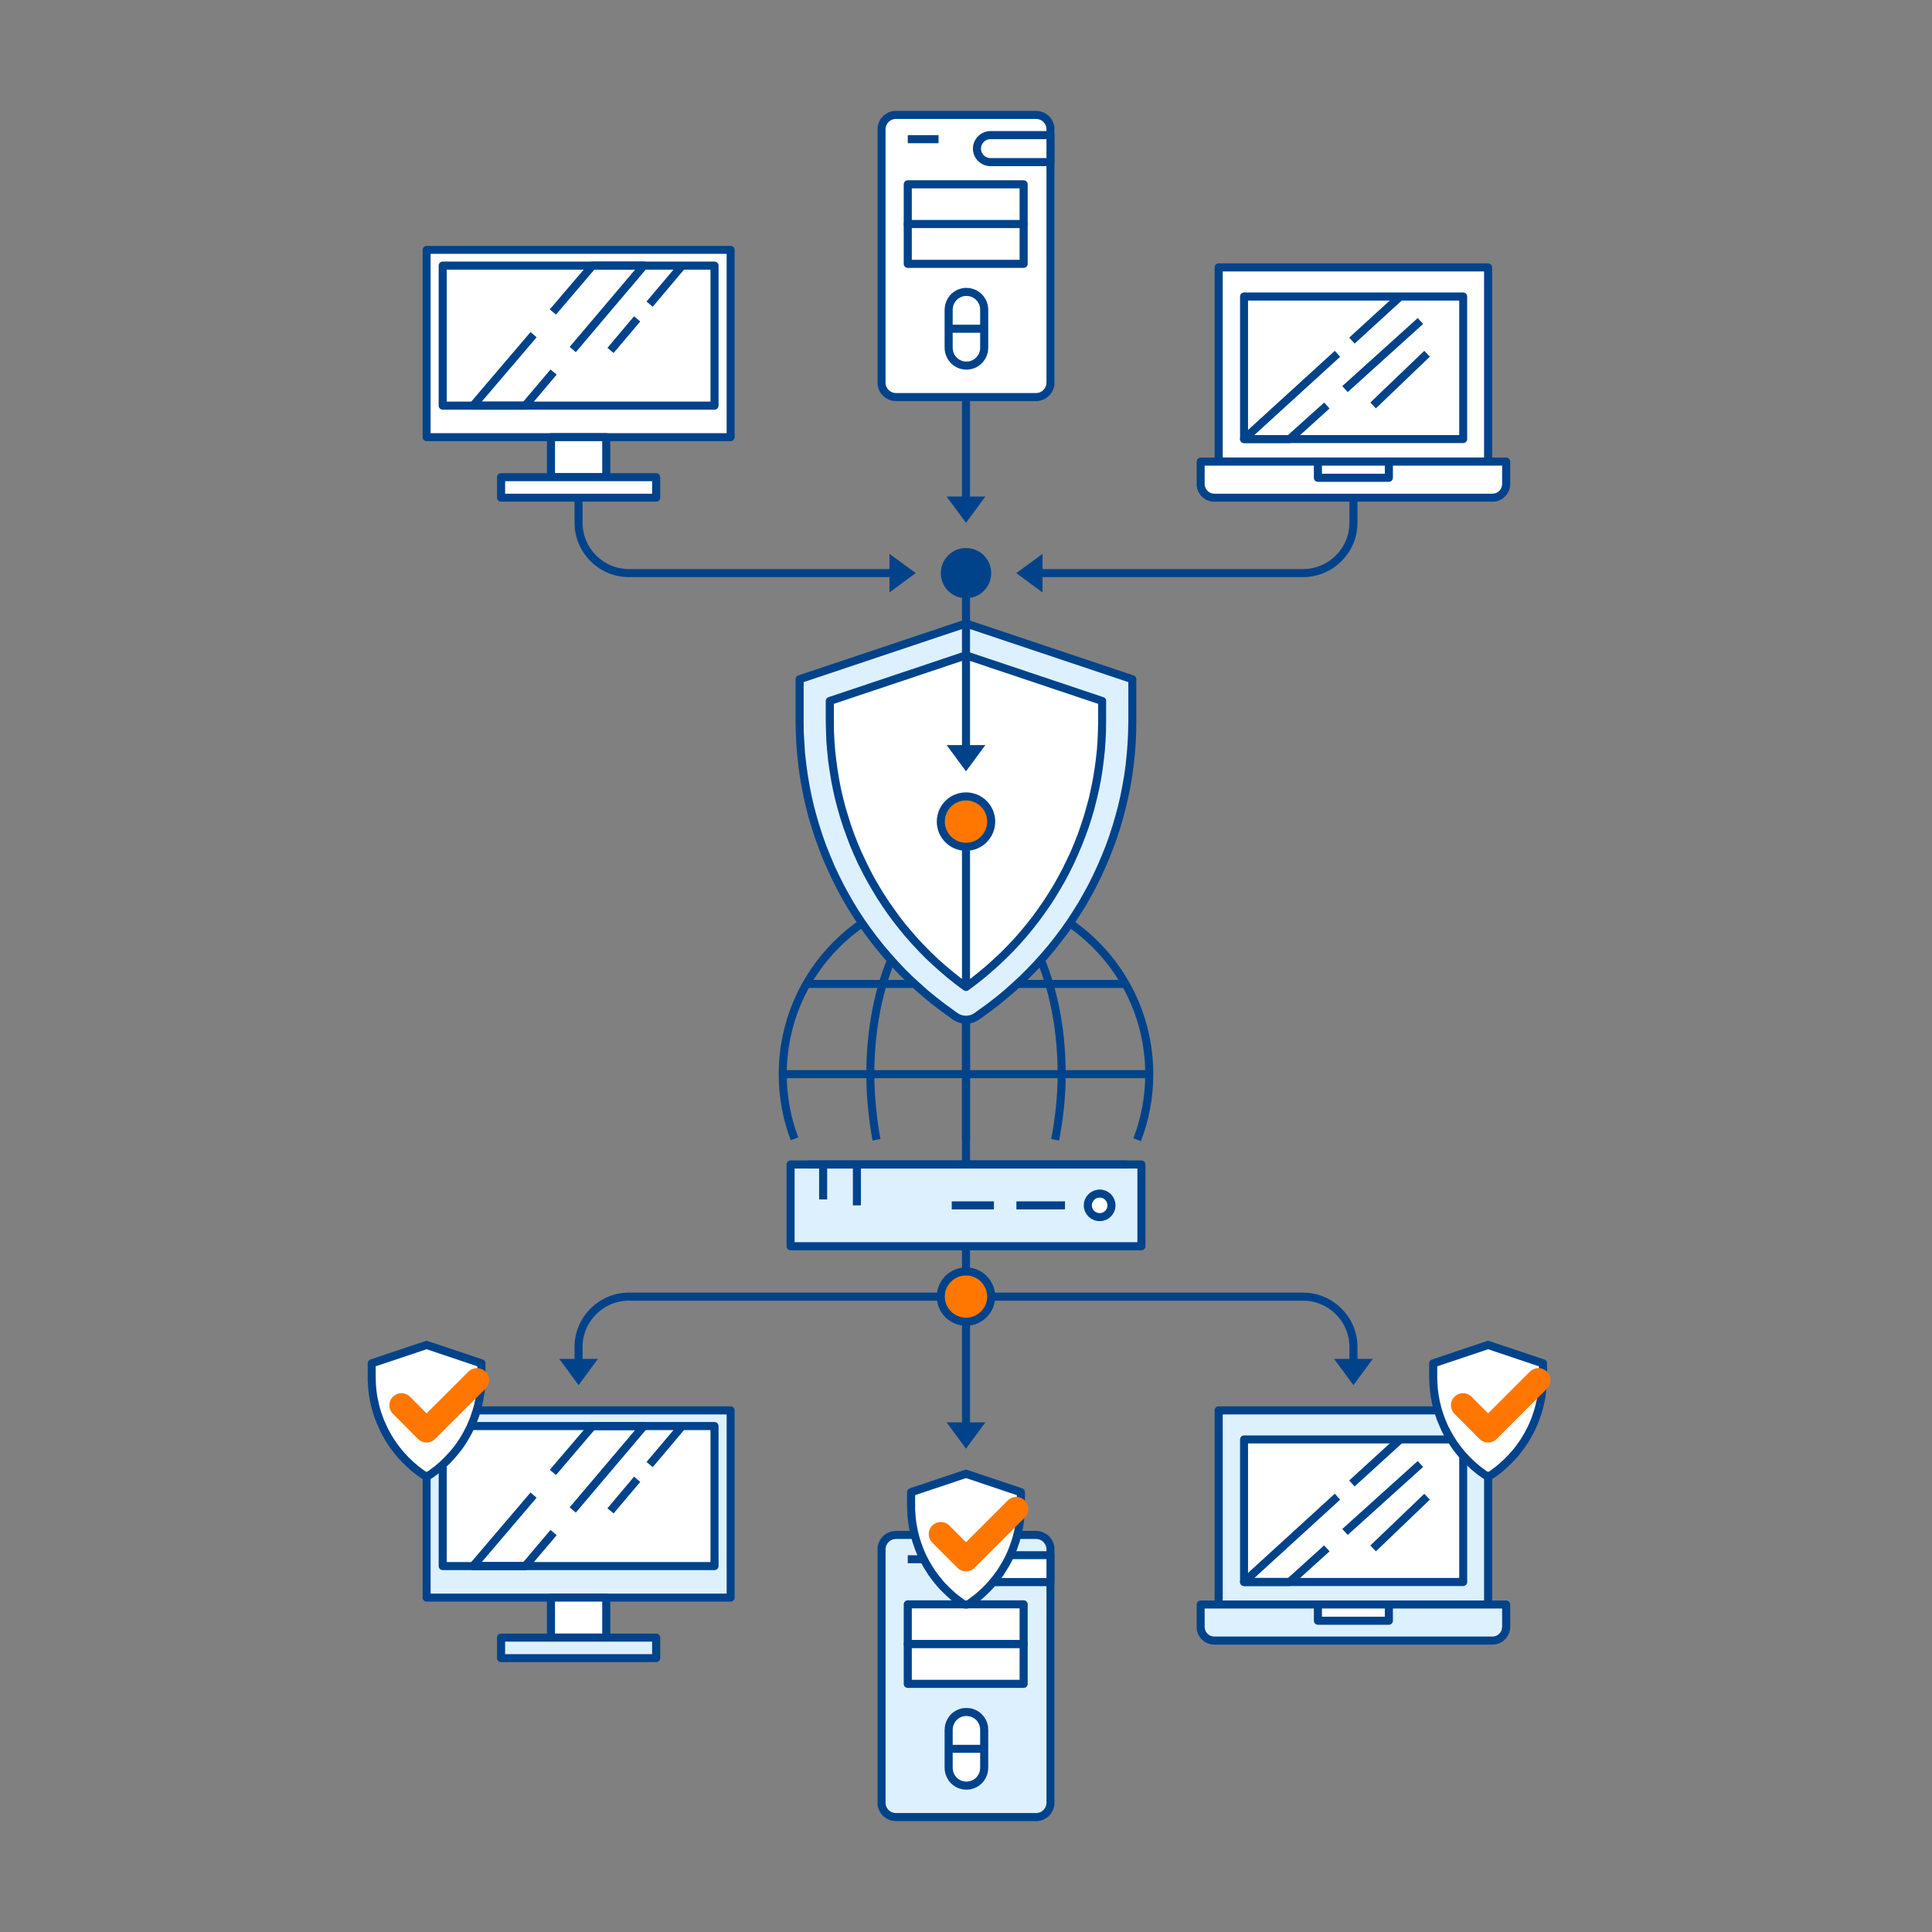 <?xml version="1.0" encoding="UTF-8"?> <!-- Creator: CorelDRAW X8 --> <svg xmlns="http://www.w3.org/2000/svg" xmlns:xlink="http://www.w3.org/1999/xlink" xml:space="preserve" width="162.56mm" height="162.56mm" version="1.1" style="shape-rendering:geometricPrecision; text-rendering:geometricPrecision; image-rendering:optimizeQuality; fill-rule:evenodd; clip-rule:evenodd" viewBox="0 0 16256 16256"><rect x="0" y="0" width="16256" height="16256" fill="#808080" stroke="none"/> <defs> <style type="text/css"> <![CDATA[ .str0 {stroke:#00438B;stroke-width:67.73} .str1 {stroke:#FF7700;stroke-width:203.19;stroke-linecap:round;stroke-linejoin:round} .str2 {stroke:#00438B;stroke-width:67.73;stroke-linejoin:round} .fil0 {fill:none} .fil4 {fill:none;fill-rule:nonzero} .fil2 {fill:#00438B;fill-rule:nonzero} .fil1 {fill:#DDF0FE;fill-rule:nonzero} .fil5 {fill:#FF7700;fill-rule:nonzero} .fil3 {fill:white;fill-rule:nonzero} ]]> </style> </defs> <g id="_artboard">  <path class="fil0 str0" d="M4868 4187l0 212c0,233 191,423 424,423l2302 0m-2726 6723l0 -212c0,-233 191,-423 424,-423l2624 0m424 0l2624 0c233,0 424,190 424,423l0 212m-3260 -8204l0 948m0 533l0 692 0 5396 0 1168m534 -7256l2302 0c233,0 424,-190 424,-423l0 -212"></path> <g id="_526291678096"> <g> <polygon class="fil1" points="12521,11867 10254,11867 10254,13501 12521,13501 "></polygon> <path id="1" class="fil2" d="M10254 11833l2267 0 0 68 -2267 0 -34 -34 34 -34zm0 68c-19,0 -34,-16 -34,-34 0,-19 15,-34 34,-34l0 68zm-34 1600l0 -1634 68 0 0 1634 -34 33 -34 -33zm68 0c0,18 -15,33 -34,33 -19,0 -34,-15 -34,-33l68 0zm2233 33l-2267 0 0 -67 2267 0 34 34 -34 33zm0 -67c19,0 34,15 34,34 0,18 -15,33 -34,33l0 -67zm34 -1600l0 1634 -68 0 0 -1634 34 -34 34 34zm-68 0c0,-19 15,-34 34,-34 19,0 34,15 34,34l-68 0z"></path> </g> <g> <path class="fil1" d="M12558 13804l-2341 0c-63,0 -115,-52 -115,-115l0 -188 2571 0 0 188c0,63 -52,115 -115,115z"></path> <path id="1" class="fil2" d="M10217 13770l2341 0 0 68 -2341 0 0 0 0 -68zm0 68c-18,0 -34,-16 -34,-34 0,-19 16,-34 34,-34l0 68zm-148 -149l67 0 0 0 0 4 1 4 0 4 1 4 1 4 1 4 1 4 2 3 1 4 2 4 2 3 2 3 2 3 3 3 2 3 3 3 3 3 3 2 3 3 3 2 3 2 4 2 3 2 4 2 3 1 4 1 4 1 4 1 4 1 4 0 4 1 4 0 0 68 -7 -1 -8 0 -7 -1 -8 -1 -7 -2 -7 -2 -7 -2 -7 -3 -6 -3 -7 -3 -6 -4 -6 -4 -6 -4 -5 -4 -6 -5 -5 -5 -5 -5 -4 -5 -5 -6 -4 -6 -4 -6 -3 -6 -4 -7 -3 -6 -2 -7 -3 -7 -2 -7 -1 -7 -2 -7 -1 -8 0 -7 0 -8 0 0zm0 0c0,-19 15,-34 33,-34 19,0 34,15 34,34l-67 0zm67 -188l0 188 -67 0 0 -188 33 -34 34 34zm-67 0c0,-19 15,-34 33,-34 19,0 34,15 34,34l-67 0zm2604 33l-2571 0 0 -67 2571 0 34 34 -34 33zm0 -67c18,0 34,15 34,34 0,18 -16,33 -34,33l0 -67zm-34 222l0 -188 68 0 0 188 0 0 -68 0zm68 0c0,19 -16,34 -34,34 -19,0 -34,-15 -34,-34l68 0zm-149 149l0 -68 0 0 4 0 4 -1 4 0 4 -1 4 -1 4 -1 4 -1 3 -1 4 -2 3 -2 4 -2 3 -2 3 -2 3 -3 3 -2 3 -3 3 -3 2 -3 3 -3 2 -3 2 -3 2 -3 2 -4 2 -4 1 -3 1 -4 1 -4 1 -4 1 -4 0 -4 1 -4 0 -4 68 0 -1 8 0 7 -1 8 -1 7 -2 7 -2 7 -2 7 -3 7 -3 6 -3 7 -4 6 -4 6 -4 6 -4 6 -5 5 -5 5 -5 5 -6 5 -5 4 -6 4 -6 4 -6 4 -7 3 -6 3 -7 3 -7 2 -7 2 -7 2 -7 1 -8 1 -7 0 -8 1 0 0zm0 0c-19,0 -34,-16 -34,-34 0,-19 15,-34 34,-34l0 68z"></path> </g> <g> <polygon class="fil3" points="11089,13637 11686,13637 11686,13501 11089,13501 "></polygon> <path id="1" class="fil2" d="M11686 13671l-597 0 0 -68 597 0 34 34 -34 34zm0 -68c19,0 34,15 34,34 0,18 -15,34 -34,34l0 -68zm34 -102l0 136 -68 0 0 -136 34 -34 34 34zm-68 0c0,-19 15,-34 34,-34 19,0 34,15 34,34l-68 0zm-563 -34l597 0 0 67 -597 0 -34 -33 34 -34zm0 67c-19,0 -34,-15 -34,-33 0,-19 15,-34 34,-34l0 67zm-34 103l0 -136 68 0 0 136 -34 34 -34 -34zm68 0c0,18 -15,34 -34,34 -19,0 -34,-16 -34,-34l68 0z"></path> </g> <g> <polygon class="fil3" points="12311,12112 12311,13311 10468,13311 10468,12112 "></polygon> <path id="1" class="fil2" d="M12278 13311l0 -1199 67 0 0 1199 -34 34 -33 -34zm67 0c0,19 -15,34 -34,34 -18,0 -33,-15 -33,-34l67 0zm-1877 -34l1843 0 0 68 -1843 0 -34 -34 34 -34zm0 68c-19,0 -34,-15 -34,-34 0,-19 15,-34 34,-34l0 68zm33 -1233l0 1199 -67 0 0 -1199 34 -34 33 34zm-67 0c0,-19 15,-34 34,-34 18,0 33,15 33,34l-67 0zm1877 33l-1843 0 0 -67 1843 0 34 34 -34 33zm0 -67c19,0 34,15 34,34 0,18 -15,33 -34,33l0 -67z"></path> </g> <g> <polygon class="fil2" points="11974,12343 11340,12915 11294,12865 11929,12293 "></polygon> </g> <g> <path class="fil2" d="M10445 13286l786 -718 45 50 -786 718 -22 9 -23 -59zm45 50c-13,12 -35,11 -48,-2 -12,-14 -11,-36 3,-48l45 50zm361 9l-383 0 0 -68 383 0 23 59 -23 9zm0 -68c19,0 34,15 34,34 0,19 -15,34 -34,34l0 -68zm336 -224l-313 283 -46 -50 313 -283 46 50z"></path> </g> <g> <polygon class="fil2" points="11352,12457 11758,12086 11804,12137 11398,12507 "></polygon> </g> <g> <polygon class="fil2" points="11530,13004 11984,12569 12031,12618 11577,13053 "></polygon> </g> </g> <g> <g> <path class="fil3" d="M12561 12400l-10 7c-18,13 -42,13 -60,0l-10 -7c-264,-186 -422,-489 -422,-812l0 -117 462 -155 462 155 0 117c0,323 -157,626 -422,812z"></path> <path id="1" class="fil2" d="M12532 12380l10 -7 39 55 -11 7 -38 -55 0 0zm38 55c-15,11 -36,7 -47,-8 -10,-15 -7,-37 9,-47l38 55zm-98 0l39 -55 0 0 0 0 1 0 1 1 0 0 1 0 1 1 0 0 1 0 0 0 1 0 1 1 0 0 1 0 1 0 1 0 0 0 1 0 0 0 1 0 1 0 1 0 0 -1 1 0 1 0 0 0 1 0 0 -1 1 0 1 0 0 -1 1 0 1 0 38 55 -2 2 -3 2 -3 1 -3 2 -3 1 -3 2 -3 1 -3 1 -3 1 -4 1 -3 0 -3 1 -3 0 -3 0 -4 1 -3 0 -3 0 -3 -1 -3 0 -4 0 -3 -1 -3 0 -3 -1 -3 -1 -4 -1 -3 -1 -3 -2 -3 -1 -3 -2 -2 -1 -3 -2 -3 -2 0 0zm0 0c-15,-11 -19,-32 -8,-47 10,-15 32,-19 47,-8l-39 55zm29 -62l10 7 -39 55 -10 -7 0 0 39 -55zm-39 55c-15,-11 -19,-32 -8,-47 10,-15 31,-19 47,-8l-39 55zm-437 -840l68 0 0 0 1 29 1 29 2 29 3 29 4 28 5 29 5 28 7 28 7 28 8 27 9 27 10 27 10 27 11 26 12 26 13 25 14 25 14 25 15 24 15 24 17 23 17 23 18 22 18 22 19 21 20 21 21 20 21 20 22 19 22 19 23 17 24 18 -39 55 -26 -18 -24 -19 -24 -20 -23 -21 -23 -21 -22 -21 -21 -23 -21 -22 -20 -24 -19 -24 -18 -24 -17 -25 -17 -26 -16 -26 -16 -26 -14 -27 -14 -27 -12 -28 -12 -28 -12 -28 -10 -29 -9 -29 -9 -29 -8 -30 -7 -30 -6 -30 -5 -30 -4 -31 -3 -31 -3 -31 -1 -31 -1 -31 0 0zm0 0c0,-19 16,-34 34,-34 19,0 34,15 34,34l-68 0zm68 -117l0 117 -68 0 0 -117 24 -32 44 32zm-68 0c0,-18 16,-33 34,-33 19,0 34,15 34,33l-68 0zm507 -122l-462 155 -21 -65 461 -155 22 0 0 65zm-22 -65c18,-6 37,4 43,22 6,17 -3,37 -21,43l-22 -65zm462 220l-462 -155 22 -65 462 155 23 32 -45 33zm22 -65c18,6 27,25 21,43 -6,18 -25,27 -43,22l22 -65zm-45 149l0 -117 68 0 0 117 0 0 -68 0zm68 0c0,19 -15,34 -34,34 -19,0 -34,-15 -34,-34l68 0zm-436 840l-39 -55 0 0 23 -18 23 -17 23 -19 21 -19 22 -20 20 -20 20 -21 19 -21 19 -22 17 -22 17 -23 17 -23 16 -24 14 -24 15 -25 13 -25 13 -25 12 -26 11 -26 11 -27 9 -27 9 -27 8 -27 7 -28 7 -28 5 -28 5 -28 4 -29 3 -29 2 -29 2 -29 0 -29 68 0 -1 31 -1 31 -2 31 -4 31 -4 31 -5 30 -6 30 -7 30 -8 30 -8 29 -10 29 -10 29 -11 28 -12 28 -13 28 -14 27 -14 27 -15 26 -16 26 -17 26 -18 25 -18 24 -19 24 -20 24 -20 22 -22 23 -22 21 -22 21 -23 21 -24 20 -25 19 -25 18 0 0zm0 0c-16,11 -37,7 -48,-8 -10,-16 -7,-37 9,-47l39 55z"></path> </g> <polyline class="fil0 str1" points="12310,11824 12521,12036 12944,11613 "></polyline> </g> <g> <g> <path class="fil1" d="M8718 15289l-1180 0c-66,0 -121,-54 -121,-121l0 -2132c0,-67 55,-121 121,-121l1180 0c66,0 121,54 121,121l0 2132c0,67 -55,121 -121,121z"></path> <path id="1" class="fil2" d="M7538 15255l1180 0 0 68 -1180 0 0 0 0 -68zm0 68c-18,0 -34,-15 -34,-34 0,-19 16,-34 34,-34l0 68zm-154 -155l67 0 0 0 0 5 1 4 0 4 1 5 1 4 1 4 2 4 1 4 2 4 2 4 2 3 2 4 3 3 2 3 3 4 3 3 3 3 3 2 3 3 4 2 3 3 4 2 4 2 3 1 4 2 4 1 5 1 4 1 4 1 4 1 5 0 4 0 0 68 -8 0 -7 -1 -8 -1 -8 -1 -7 -2 -8 -2 -7 -3 -7 -2 -7 -3 -6 -4 -7 -4 -6 -4 -6 -4 -6 -5 -6 -4 -5 -5 -5 -6 -5 -5 -5 -6 -4 -6 -4 -7 -4 -6 -3 -7 -3 -7 -3 -7 -3 -7 -2 -7 -1 -8 -2 -7 -1 -8 0 -8 0 -8 0 0zm0 0c0,-19 15,-34 33,-34 19,0 34,15 34,34l-67 0zm67 -2132l0 2132 -67 0 0 -2132 0 0 67 0zm-67 0c0,-18 15,-34 33,-34 19,0 34,16 34,34l-67 0zm154 -155l0 68 0 0 -4 0 -5 1 -4 0 -4 1 -4 1 -5 1 -4 1 -4 2 -3 2 -4 2 -4 2 -3 2 -4 2 -3 3 -3 3 -3 3 -3 3 -3 3 -2 3 -3 4 -2 3 -2 4 -2 4 -2 3 -1 4 -2 4 -1 4 -1 5 -1 4 0 4 -1 5 0 4 -67 0 0 -8 0 -8 1 -7 2 -8 1 -7 2 -8 3 -7 3 -7 3 -7 3 -7 4 -6 4 -6 4 -6 5 -6 5 -6 5 -5 5 -5 6 -5 6 -5 6 -4 6 -4 7 -4 6 -3 7 -3 7 -3 7 -3 8 -2 7 -1 8 -2 8 -1 7 0 8 -1 0 0zm0 0c19,0 34,16 34,34 0,19 -15,34 -34,34l0 -68zm1180 68l-1180 0 0 -68 1180 0 0 0 0 68zm0 -68c18,0 33,16 33,34 0,19 -15,34 -33,34l0 -68zm154 155l-67 0 0 0 0 -4 -1 -5 0 -4 -1 -4 -1 -5 -1 -4 -2 -4 -1 -4 -2 -4 -2 -3 -2 -4 -2 -3 -3 -4 -2 -3 -3 -3 -3 -3 -3 -3 -3 -3 -3 -3 -4 -2 -3 -2 -4 -2 -4 -2 -3 -2 -4 -2 -4 -1 -5 -1 -4 -1 -4 -1 -4 0 -5 -1 -4 0 0 -68 8 1 7 0 8 1 8 2 7 1 8 2 7 3 7 3 7 3 6 3 7 4 6 4 6 4 6 5 6 5 5 5 5 5 5 6 5 6 4 6 4 6 4 6 3 7 3 7 3 7 2 7 3 8 1 7 2 8 1 7 0 8 0 8 0 0zm0 0c0,19 -15,34 -33,34 -19,0 -34,-15 -34,-34l67 0zm-67 2132l0 -2132 67 0 0 2132 0 0 -67 0zm67 0c0,19 -15,34 -33,34 -19,0 -34,-15 -34,-34l67 0zm-154 155l0 -68 0 0 4 0 5 0 4 -1 4 -1 4 -1 5 -1 4 -1 4 -2 3 -1 4 -2 4 -2 3 -3 4 -2 3 -3 3 -2 3 -3 3 -3 3 -4 2 -3 3 -3 2 -4 2 -3 2 -4 2 -4 1 -4 2 -4 1 -4 1 -4 1 -5 0 -4 1 -4 0 -5 67 0 0 8 0 8 -1 8 -2 7 -1 8 -3 7 -2 7 -3 7 -3 7 -3 7 -4 6 -4 7 -4 6 -5 6 -5 5 -5 6 -5 5 -6 4 -6 5 -6 4 -6 4 -7 4 -6 4 -7 3 -7 2 -7 3 -8 2 -7 2 -8 1 -8 1 -7 1 -8 0 0 0zm0 0c-19,0 -34,-15 -34,-34 0,-19 15,-34 34,-34l0 68z"></path> </g> <g> <polygon class="fil3" points="7638,13834 8613,13834 8613,13499 7638,13499 "></polygon> <path id="1" class="fil2" d="M8613 13868l-975 0 0 -68 975 0 34 34 -34 34zm0 -68c19,0 34,15 34,34 0,18 -15,34 -34,34l0 -68zm34 -301l0 335 -68 0 0 -335 34 -34 34 34zm-68 0c0,-18 15,-34 34,-34 19,0 34,16 34,34l-68 0zm-941 -34l975 0 0 68 -975 0 -34 -34 34 -34zm0 68c-19,0 -34,-15 -34,-34 0,-18 15,-34 34,-34l0 68zm-34 301l0 -335 68 0 0 335 -34 34 -34 -34zm68 0c0,18 -16,34 -34,34 -19,0 -34,-16 -34,-34l68 0z"></path> </g> <g> <polygon class="fil3" points="7638,14168 8613,14168 8613,13834 7638,13834 "></polygon> <path id="1" class="fil2" d="M8613 14202l-975 0 0 -68 975 0 34 34 -34 34zm0 -68c19,0 34,16 34,34 0,19 -15,34 -34,34l0 -68zm34 -300l0 334 -68 0 0 -334 34 -34 34 34zm-68 0c0,-19 15,-34 34,-34 19,0 34,15 34,34l-68 0zm-941 -34l975 0 0 68 -975 0 -34 -34 34 -34zm0 68c-19,0 -34,-16 -34,-34 0,-19 15,-34 34,-34l0 68zm-34 300l0 -334 68 0 0 334 -34 34 -34 -34zm68 0c0,19 -16,34 -34,34 -19,0 -34,-15 -34,-34l68 0z"></path> </g> <g> <path class="fil3" d="M8334 13312l505 0 0 -227 -505 0c-63,0 -114,51 -114,114l0 0c0,62 51,113 114,113z"></path> <path id="1" class="fil2" d="M8839 13346l-505 0 0 -68 505 0 33 34 -33 34zm0 -68c18,0 33,15 33,34 0,19 -15,34 -33,34l0 -68zm33 -193l0 227 -67 0 0 -227 34 -33 33 33zm-67 0c0,-18 15,-33 34,-33 18,0 33,15 33,33l-67 0zm-471 -33l505 0 0 67 -505 0 0 0 0 -67zm0 67c-19,0 -34,-15 -34,-34 0,-18 15,-33 34,-33l0 67zm-80 80l-68 0 0 0 1 -8 0 -7 1 -8 1 -7 2 -7 2 -7 2 -7 3 -7 3 -6 3 -6 4 -7 4 -6 4 -5 4 -6 5 -5 5 -5 5 -5 5 -5 6 -4 5 -4 6 -4 7 -4 6 -3 6 -3 7 -3 7 -2 7 -2 7 -2 7 -1 8 -1 7 0 8 0 0 67 -4 0 -4 1 -4 0 -4 1 -4 1 -4 1 -4 1 -3 1 -4 2 -3 2 -3 2 -4 2 -3 2 -3 2 -3 3 -2 3 -3 2 -3 3 -2 3 -2 3 -2 4 -2 3 -2 3 -2 4 -1 3 -1 4 -1 4 -1 4 -1 4 0 4 -1 4 0 4 0 0zm0 0c0,18 -15,34 -34,34 -18,0 -34,-16 -34,-34l68 0zm-34 0l0 0 0 0 0 0 34 0 -34 0zm34 0c0,18 -15,34 -34,34 -18,0 -34,-16 -34,-34l68 0zm80 79l0 68 0 0 -8 0 -7 -1 -8 -1 -7 -1 -7 -2 -7 -2 -7 -2 -7 -3 -6 -2 -6 -4 -7 -3 -6 -4 -5 -4 -6 -5 -5 -4 -5 -5 -5 -5 -5 -6 -4 -5 -4 -6 -4 -6 -4 -6 -3 -6 -3 -7 -3 -7 -2 -6 -2 -7 -2 -8 -1 -7 -1 -7 0 -8 -1 -7 68 0 0 4 1 4 0 4 1 4 1 4 1 3 1 4 1 4 2 3 2 4 2 3 2 3 2 3 2 3 3 3 3 3 2 3 3 2 3 3 3 2 4 2 3 2 3 1 4 2 3 1 4 2 4 1 4 1 4 0 4 1 4 0 4 0 0 0zm0 0c18,0 34,15 34,34 0,19 -16,34 -34,34l0 -68z"></path> </g> <g> <path class="fil3" d="M8132 15024l0 0c-83,0 -150,-66 -150,-149l0 -321c0,-83 67,-149 150,-149l0 0c82,0 149,66 149,149l0 321c0,83 -67,149 -149,149z"></path> <path id="1" class="fil2" d="M8132 15024l0 0 0 0 0 0 0 34 0 -34zm0 34c-19,0 -34,-15 -34,-34 0,-18 15,-33 34,-33l0 67zm-184 -183l68 0 0 0 0 6 1 6 1 6 1 5 1 6 1 5 2 6 2 5 3 5 2 5 3 5 3 5 3 4 4 5 3 4 4 4 4 4 4 3 5 4 4 3 5 3 5 3 5 2 5 2 5 3 5 1 6 2 5 1 6 1 6 1 6 0 6 1 0 67 -10 0 -9 -1 -9 -1 -9 -1 -9 -3 -9 -2 -8 -3 -9 -3 -8 -4 -8 -4 -7 -4 -8 -5 -7 -5 -7 -6 -7 -5 -6 -6 -6 -7 -6 -6 -5 -7 -5 -7 -5 -8 -4 -8 -4 -7 -4 -9 -3 -8 -3 -8 -3 -9 -2 -9 -1 -9 -2 -9 0 -9 -1 -10 0 0zm0 0c0,-19 16,-34 34,-34 19,0 34,15 34,34l-68 0zm68 -321l0 321 -68 0 0 -321 0 0 68 0zm-68 0c0,-19 16,-34 34,-34 19,0 34,15 34,34l-68 0zm184 -183l0 67 0 0 -6 1 -6 0 -6 1 -6 1 -5 1 -6 2 -5 1 -5 2 -5 3 -5 2 -5 3 -5 3 -4 3 -5 4 -4 3 -4 4 -4 4 -3 4 -4 5 -3 4 -3 5 -3 5 -2 5 -3 5 -2 5 -2 5 -1 6 -1 5 -1 6 -1 6 -1 6 0 6 -68 0 1 -10 0 -9 2 -9 1 -9 2 -9 3 -9 3 -8 3 -9 4 -8 4 -8 4 -7 5 -8 5 -7 5 -7 6 -6 6 -7 6 -6 7 -6 7 -5 7 -5 8 -5 7 -4 8 -4 8 -4 9 -3 8 -3 9 -3 9 -2 9 -1 9 -1 9 -1 10 0 0 0zm0 0c18,0 33,15 33,34 0,18 -15,33 -33,33l0 -67zm0 34l0 0 0 0 0 0 0 -34 0 34zm0 -34c18,0 33,15 33,34 0,18 -15,33 -33,33l0 -67zm183 183l-68 0 0 0 0 -6 -1 -6 0 -6 -1 -6 -2 -5 -1 -6 -2 -5 -2 -5 -2 -5 -3 -5 -3 -5 -3 -5 -3 -4 -3 -5 -4 -4 -4 -4 -4 -4 -4 -3 -4 -4 -5 -3 -5 -3 -5 -3 -4 -2 -6 -3 -5 -2 -5 -1 -6 -2 -5 -1 -6 -1 -6 -1 -5 0 -6 -1 0 -67 9 0 9 1 9 1 9 1 9 2 9 3 8 3 9 3 8 4 8 4 7 4 8 5 7 5 7 5 7 6 6 6 6 7 6 6 5 7 5 7 5 8 5 7 4 8 3 8 4 9 2 8 3 9 2 9 2 9 1 9 0 9 1 10 0 0zm0 0c0,18 -16,34 -34,34 -19,0 -34,-16 -34,-34l68 0zm-68 321l0 -321 68 0 0 321 0 0 -68 0zm68 0c0,19 -16,34 -34,34 -19,0 -34,-15 -34,-34l68 0zm-183 183l0 -67 0 0 6 -1 5 0 6 -1 6 -1 5 -1 6 -2 5 -1 5 -3 6 -2 4 -2 5 -3 5 -3 5 -3 4 -4 4 -3 4 -4 4 -4 4 -4 3 -5 3 -4 3 -5 3 -5 3 -5 2 -5 2 -5 2 -6 1 -5 2 -6 1 -5 0 -6 1 -6 0 -6 68 0 -1 10 0 9 -1 9 -2 9 -2 9 -3 9 -2 8 -4 8 -3 9 -4 7 -5 8 -5 8 -5 7 -5 7 -6 6 -6 7 -6 6 -7 5 -7 6 -7 5 -8 5 -7 4 -8 4 -8 4 -9 3 -8 3 -9 2 -9 3 -9 1 -9 1 -9 1 -9 0 0 0zm0 0c-19,0 -34,-15 -34,-34 0,-18 15,-33 34,-33l0 67z"></path> </g> <g> <polygon class="fil2" points="8281,14748 7982,14748 7982,14681 8281,14681 "></polygon> </g> <g> <polygon class="fil2" points="7897,13153 7638,13153 7638,13086 7897,13086 "></polygon> </g> </g> <g> <g> <path class="fil3" d="M8168 13484l-10 7c-18,13 -42,13 -60,0l-10 -7c-264,-186 -422,-489 -422,-812l0 -117 462 -154 462 154 0 117c0,323 -158,626 -422,812z"></path> <path id="1" class="fil2" d="M8138 13464l10 -7 39 55 -10 7 -39 -55 0 0zm39 55c-15,11 -36,7 -47,-8 -11,-15 -7,-37 8,-47l39 55zm-98 0l39 -55 0 0 0 0 1 1 0 0 1 0 1 0 0 1 1 0 1 0 0 0 1 1 1 0 0 0 1 0 1 0 0 0 1 0 1 0 0 0 1 0 1 0 0 0 1 0 1 -1 0 0 1 0 1 0 0 -1 1 0 1 0 0 0 1 -1 0 0 39 55 -2 2 -3 2 -3 1 -3 2 -3 1 -3 2 -3 1 -3 1 -4 1 -3 1 -3 0 -3 1 -3 0 -3 0 -4 1 -3 0 -3 0 -4 -1 -3 0 -3 0 -3 -1 -3 0 -3 -1 -4 -1 -3 -1 -3 -1 -3 -2 -3 -1 -3 -2 -3 -1 -3 -2 -2 -2 0 0zm0 0c-16,-11 -19,-32 -9,-47 11,-15 32,-19 48,-8l-39 55zm29 -62l10 7 -39 55 -10 -7 0 0 39 -55zm-39 55c-16,-11 -19,-32 -9,-47 11,-15 32,-19 48,-8l-39 55zm-437 -840l68 0 0 0 0 29 2 29 2 29 3 29 4 29 5 28 5 28 7 28 7 28 8 27 9 27 10 27 10 27 11 26 12 26 13 25 13 25 15 25 15 24 15 24 17 23 17 23 18 22 18 22 19 22 20 20 21 21 21 19 21 19 23 19 23 17 24 18 -39 55 -26 -18 -24 -19 -24 -20 -24 -21 -22 -21 -22 -21 -21 -22 -21 -23 -20 -24 -19 -24 -18 -24 -18 -25 -16 -26 -16 -25 -16 -27 -14 -27 -14 -27 -13 -28 -12 -28 -11 -28 -10 -29 -10 -29 -8 -29 -8 -30 -7 -30 -6 -30 -5 -30 -4 -31 -4 -31 -2 -31 -1 -31 -1 -31 0 0zm0 0c0,-19 15,-34 34,-34 19,0 34,15 34,34l-68 0zm68 -117l0 117 -68 0 0 -117 23 -32 45 32zm-68 0c0,-18 15,-33 34,-33 19,0 34,15 34,33l-68 0zm507 -122l-462 155 -22 -65 462 -155 22 0 0 65zm-22 -65c18,-6 37,4 43,22 6,18 -4,37 -21,43l-22 -65zm462 220l-462 -155 22 -65 462 155 23 32 -45 33zm22 -65c17,6 27,25 21,43 -6,18 -25,27 -43,22l22 -65zm-45 149l0 -117 68 0 0 117 0 0 -68 0zm68 0c0,19 -15,34 -34,34 -19,0 -34,-15 -34,-34l68 0zm-437 840l-39 -55 0 0 24 -18 23 -17 23 -19 21 -19 21 -19 21 -21 20 -20 19 -22 18 -22 18 -22 17 -23 17 -23 15 -24 15 -24 15 -25 13 -25 13 -25 12 -26 11 -26 10 -27 10 -27 9 -27 8 -27 7 -28 7 -28 5 -28 5 -28 4 -29 3 -29 2 -29 2 -29 0 -29 68 0 -1 31 -1 31 -3 31 -3 31 -4 31 -5 30 -6 30 -7 30 -8 30 -8 29 -10 29 -10 29 -11 28 -12 28 -13 28 -14 27 -14 27 -16 26 -16 26 -16 26 -18 25 -18 24 -19 24 -20 24 -21 23 -21 22 -22 21 -22 21 -24 21 -24 20 -24 19 -26 18 0 0zm0 0c-15,11 -36,7 -47,-8 -11,-15 -7,-37 8,-47l39 55z"></path> </g> <polyline class="fil0 str1" points="7916,12908 8128,13120 8551,12697 "></polyline> </g> <g> <g> <polygon class="fil1" points="3589,13443 6147,13443 6147,11867 3589,11867 "></polygon> <path id="1" class="fil2" d="M6147 13476l-2558 0 0 -67 2558 0 34 34 -34 33zm0 -67c19,0 34,15 34,34 0,18 -15,33 -34,33l0 -67zm34 -1542l0 1576 -67 0 0 -1576 33 -34 34 34zm-67 0c0,-19 15,-34 33,-34 19,0 34,15 34,34l-67 0zm-2525 -34l2558 0 0 68 -2558 0 -33 -34 33 -34zm0 68c-18,0 -33,-16 -33,-34 0,-19 15,-34 33,-34l0 68zm-33 1542l0 -1576 67 0 0 1576 -34 33 -33 -33zm67 0c0,18 -15,33 -34,33 -18,0 -33,-15 -33,-33l67 0z"></path> </g> <g> <polygon class="fil3" points="3725,13177 6012,13177 6012,11999 3725,11999 "></polygon> <path id="1" class="fil2" d="M6012 13211l-2287 0 0 -68 2287 0 34 34 -34 34zm0 -68c18,0 34,15 34,34 0,19 -16,34 -34,34l0 -68zm34 -1144l0 1178 -68 0 0 -1178 34 -34 34 34zm-68 0c0,-19 15,-34 34,-34 18,0 34,15 34,34l-68 0zm-2253 -34l2287 0 0 68 -2287 0 -34 -34 34 -34zm0 68c-19,0 -34,-15 -34,-34 0,-19 15,-34 34,-34l0 68zm-34 1144l0 -1178 68 0 0 1178 -34 34 -34 -34zm68 0c0,19 -15,34 -34,34 -19,0 -34,-15 -34,-34l68 0z"></path> </g> <g> <polygon class="fil3" points="4636,13779 5101,13779 5101,13443 4636,13443 "></polygon> <path id="1" class="fil2" d="M5101 13813l-465 0 0 -68 465 0 34 34 -34 34zm0 -68c19,0 34,15 34,34 0,19 -15,34 -34,34l0 -68zm34 -302l0 336 -68 0 0 -336 34 -34 34 34zm-68 0c0,-19 15,-34 34,-34 19,0 34,15 34,34l-68 0zm-431 -34l465 0 0 67 -465 0 -34 -33 34 -34zm0 67c-19,0 -34,-15 -34,-33 0,-19 15,-34 34,-34l0 67zm-34 303l0 -336 68 0 0 336 -34 34 -34 -34zm68 0c0,19 -16,34 -34,34 -19,0 -34,-15 -34,-34l68 0z"></path> </g> <g> <polygon class="fil1" points="4216,13951 5521,13951 5521,13779 4216,13779 "></polygon> <path id="1" class="fil2" d="M5521 13985l-1305 0 0 -67 1305 0 34 33 -34 34zm0 -67c19,0 34,15 34,33 0,19 -15,34 -34,34l0 -67zm34 -139l0 172 -68 0 0 -172 34 -34 34 34zm-68 0c0,-19 15,-34 34,-34 19,0 34,15 34,34l-68 0zm-1271 -34l1305 0 0 68 -1305 0 -34 -34 34 -34zm0 68c-19,0 -34,-15 -34,-34 0,-19 15,-34 34,-34l0 68zm-34 138l0 -172 68 0 0 172 -34 34 -34 -34zm68 0c0,19 -16,34 -34,34 -19,0 -34,-15 -34,-34l68 0z"></path> </g> <g> <path class="fil2" d="M5443 12021l-598 706 -52 -44 598 -706 26 -12 26 56zm-52 -44c12,-14 34,-16 48,-4 14,12 16,34 4,48l-52 -44zm-406 -12l432 0 0 68 -432 0 -26 -56 26 -12zm0 68c-19,0 -34,-15 -34,-34 0,-19 15,-34 34,-34l0 68zm-359 334l333 -390 52 44 -333 390 -52 -44z"></path> </g> <g> <path class="fil2" d="M3955 13155l509 -597 51 44 -509 597 -26 12 -25 -56zm51 44c-12,14 -33,16 -48,4 -14,-12 -15,-34 -3,-48l51 44zm413 12l-439 0 0 -68 439 0 26 56 -26 12zm0 -68c18,0 34,15 34,34 0,19 -16,34 -34,34l0 -68zm265 -226l-239 282 -52 -44 239 -282 52 44z"></path> </g> <g> <polygon class="fil2" points="5111,12691 5335,12425 5387,12469 5163,12734 "></polygon> </g> <g> <polygon class="fil2" points="5440,12301 5714,11977 5765,12021 5492,12345 "></polygon> </g> </g> <g> <g> <path class="fil3" d="M3629 12400l-10 7c-18,13 -42,13 -59,0l-10 -7c-265,-186 -422,-489 -422,-812l0 -117 461 -155 462 155 0 117c0,323 -157,626 -422,812z"></path> <path id="1" class="fil2" d="M3600 12380l10 -7 39 55 -10 7 -39 -55 0 0zm39 55c-16,11 -37,7 -47,-8 -11,-15 -8,-37 8,-47l39 55zm-99 0l39 -55 0 0 1 0 0 0 1 1 0 0 1 0 1 1 0 0 1 0 1 0 0 0 1 1 1 0 0 0 1 0 1 0 0 0 1 0 1 0 0 0 1 0 1 0 0 -1 1 0 1 0 0 0 1 0 1 -1 0 0 1 0 1 -1 0 0 1 0 39 55 -3 2 -3 2 -3 1 -3 2 -3 1 -3 2 -3 1 -3 1 -3 1 -3 1 -3 0 -4 1 -3 0 -3 0 -3 1 -4 0 -3 0 -3 -1 -3 0 -3 0 -4 -1 -3 0 -3 -1 -3 -1 -3 -1 -3 -1 -3 -2 -3 -1 -3 -2 -3 -1 -3 -2 -3 -2 0 0zm0 0c-15,-11 -19,-32 -8,-47 11,-15 32,-19 47,-8l-39 55zm29 -62l10 7 -39 55 -10 -7 0 0 39 -55zm-39 55c-15,-11 -19,-32 -8,-47 11,-15 32,-19 47,-8l-39 55zm-436 -840l67 0 0 0 1 29 1 29 2 29 3 29 4 28 5 29 6 28 6 28 7 28 8 27 9 27 10 27 10 27 12 26 12 26 12 25 14 25 14 25 15 24 16 24 16 23 17 23 18 22 18 22 20 21 19 21 21 20 21 20 22 19 22 19 23 17 24 18 -39 55 -25 -18 -25 -19 -24 -20 -23 -21 -23 -21 -22 -21 -21 -23 -21 -22 -19 -24 -19 -24 -19 -24 -17 -25 -17 -26 -16 -26 -15 -26 -15 -27 -13 -27 -13 -28 -12 -28 -11 -28 -11 -29 -9 -29 -9 -29 -8 -30 -7 -30 -6 -30 -5 -30 -4 -31 -3 -31 -2 -31 -2 -31 0 -31 0 0zm0 0c0,-19 15,-34 34,-34 18,0 33,15 33,34l-67 0zm67 -117l0 117 -67 0 0 -117 23 -32 44 32zm-67 0c0,-18 15,-33 34,-33 18,0 33,15 33,33l-67 0zm506 -122l-462 155 -21 -65 462 -155 21 0 0 65zm-21 -65c17,-6 37,4 43,22 5,17 -4,37 -22,43l-21 -65zm461 220l-461 -155 21 -65 462 155 23 32 -45 33zm22 -65c18,6 27,25 21,43 -6,18 -25,27 -43,22l22 -65zm-45 149l0 -117 68 0 0 117 0 0 -68 0zm68 0c0,19 -15,34 -34,34 -18,0 -34,-15 -34,-34l68 0zm-436 840l-39 -55 0 0 23 -18 24 -17 22 -19 22 -19 21 -20 20 -20 20 -21 19 -21 19 -22 18 -22 17 -23 16 -23 16 -24 15 -24 14 -25 13 -25 13 -25 12 -26 11 -26 11 -27 9 -27 9 -27 8 -27 8 -28 6 -28 6 -28 4 -28 4 -29 3 -29 3 -29 1 -29 0 -29 68 0 0 31 -2 31 -2 31 -3 31 -5 31 -5 30 -6 30 -7 30 -7 30 -9 29 -9 29 -11 29 -11 28 -12 28 -13 28 -13 27 -15 27 -15 26 -16 26 -17 26 -17 25 -19 24 -19 24 -20 24 -20 22 -21 23 -22 21 -23 21 -23 21 -24 20 -25 19 -25 18 0 0zm0 0c-16,11 -37,7 -47,-8 -11,-16 -7,-37 8,-47l39 55z"></path> </g> <polyline class="fil0 str1" points="3378,11824 3589,12036 4013,11613 "></polyline> </g> <g> <polygon class="fil1 str2" points="6652,10290 6652,10486 9604,10486 9604,9798 6652,9798 "></polygon> <path class="fil3 str2" d="M9352 10142c0,55 -44,99 -99,99 -55,0 -100,-44 -100,-99 0,-55 45,-99 100,-99 55,0 99,44 99,99z"></path> <line class="fil4 str2" x1="8961" y1="10142" x2="8552" y2="10142"></line> <line class="fil4 str2" x1="8363" y1="10142" x2="8008" y2="10142"></line> <line class="fil4 str2" x1="6801" y1="9798" x2="9485" y2="9798"></line> <line class="fil4 str2" x1="7210" y1="9798" x2="7210" y2="10142"></line> <line class="fil4 str2" x1="6926" y1="9798" x2="6926" y2="10092"></line> </g> <g> <path class="fil4 str2" d="M6685 9582c-64,-169 -99,-352 -99,-544 0,-851 690,-1542 1542,-1542 852,0 1542,691 1542,1542 0,195 -36,381 -102,552"></path> <path class="fil4 str2" d="M7375 9590c-31,-162 -52,-369 -52,-552 0,-851 360,-1542 805,-1542 445,0 805,691 805,1542 0,192 -22,383 -55,552"></path> <line class="fil4 str2" x1="6586" y1="9038" x2="9670" y2="9038"></line> <line class="fil4 str2" x1="6786" y1="8279" x2="9470" y2="8279"></line> <line class="fil4 str2" x1="8128" y1="7496" x2="8128" y2="9590"></line> </g> <g> <g> <path class="fil1" d="M8249 8530l-31 21c-54,39 -126,39 -180,0l-31 -21c-802,-563 -1279,-1482 -1279,-2462l0 -353 1400 -469 1400 469 0 353c0,980 -478,1899 -1279,2462z"></path> <path id="1" class="fil2" d="M8199 8524l30 -22 39 56 -30 21 0 0 -39 -55zm39 55c-16,11 -37,7 -47,-8 -11,-15 -7,-36 8,-47l39 55zm-220 0l39 -55 0 0 4 2 4 3 4 2 5 3 4 2 4 1 5 2 4 2 5 1 4 1 5 1 4 1 5 0 5 1 4 0 5 0 5 0 4 0 5 -1 4 0 5 -1 5 -1 4 -1 5 -1 4 -2 5 -2 4 -1 4 -2 5 -3 4 -2 4 -3 4 -2 39 55 -6 4 -7 4 -6 4 -7 3 -7 3 -6 3 -7 3 -7 2 -7 2 -7 2 -7 2 -7 1 -7 1 -8 0 -7 1 -7 0 -7 0 -7 -1 -8 0 -7 -1 -7 -1 -7 -2 -7 -2 -7 -2 -7 -2 -7 -3 -7 -3 -6 -3 -7 -3 -6 -4 -7 -4 -6 -4 0 0zm0 0c-15,-11 -19,-32 -8,-47 11,-15 32,-19 47,-8l-39 55zm8 -77l31 22 -39 55 -30 -21 0 0 38 -56zm-38 56c-16,-11 -19,-32 -9,-47 11,-16 32,-19 47,-9l-38 56zm-1294 -2490l68 0 0 0 1 91 5 90 6 90 10 89 12 89 15 88 17 87 20 87 23 86 25 85 27 84 30 83 33 82 34 82 38 80 39 79 42 77 44 77 46 75 49 74 51 72 53 71 55 69 58 68 59 66 61 65 64 63 66 60 67 60 70 57 71 55 74 53 -39 56 -75 -55 -74 -56 -71 -59 -69 -60 -67 -63 -65 -64 -63 -66 -61 -67 -58 -70 -57 -71 -54 -72 -52 -74 -50 -76 -47 -76 -45 -79 -43 -79 -40 -81 -38 -82 -36 -83 -33 -84 -31 -85 -28 -86 -26 -87 -23 -88 -20 -89 -18 -89 -15 -90 -12 -91 -10 -91 -7 -92 -4 -92 -2 -93 0 0zm0 0c0,-19 16,-34 34,-34 19,0 34,15 34,34l-68 0zm68 -353l0 353 -68 0 0 -353 23 -32 45 32zm-68 0c0,-19 16,-34 34,-34 19,0 34,15 34,34l-68 0zm1445 -437l-1400 469 -22 -64 1400 -469 22 0 0 64zm-22 -64c18,-6 37,3 43,21 6,18 -4,37 -21,43l-22 -64zm1400 533l-1400 -469 22 -64 1399 469 23 32 -44 32zm21 -64c18,6 28,25 22,43 -6,18 -25,27 -43,21l21 -64zm-44 385l0 -353 67 0 0 353 0 0 -67 0zm67 0c0,19 -15,34 -33,34 -19,0 -34,-15 -34,-34l67 0zm-1293 2490l-39 -56 0 0 74 -53 71 -55 70 -57 67 -60 66 -60 63 -63 62 -65 59 -66 58 -68 55 -69 53 -71 51 -72 48 -74 47 -75 44 -77 42 -77 39 -79 37 -80 35 -82 33 -82 30 -83 27 -84 25 -85 23 -86 20 -87 17 -87 15 -88 12 -89 9 -89 7 -90 4 -90 2 -91 67 0 -1 93 -4 92 -7 92 -10 91 -12 91 -15 90 -18 89 -21 89 -23 88 -25 87 -28 86 -31 85 -33 84 -36 83 -38 82 -40 81 -43 79 -45 79 -48 76 -49 76 -52 74 -55 72 -56 71 -59 70 -60 67 -63 66 -65 64 -67 63 -70 60 -71 59 -73 56 -75 55 0 0zm0 0c-15,10 -36,7 -47,-8 -11,-16 -7,-37 8,-48l39 56z"></path> </g> <g> <path class="fil3" d="M8128 5514l1146 384 0 170c0,886 -428,1719 -1146,2236 -718,-517 -1146,-1350 -1146,-2236l0 -170 1146 -384z"></path> <path id="1" class="fil2" d="M9263 5930l-1146 -384 22 -64 1145 384 23 32 -44 32zm21 -64c18,6 28,25 22,43 -6,17 -25,27 -43,21l21 -64zm-44 202l0 -170 67 0 0 170 0 0 -67 0zm67 0c0,19 -15,34 -33,34 -19,0 -34,-15 -34,-34l67 0zm-1199 2264l40 -55 -40 0 66 -49 64 -51 62 -52 60 -54 59 -55 57 -58 55 -58 53 -61 51 -61 50 -63 47 -65 46 -66 43 -67 42 -68 39 -69 38 -71 35 -72 34 -72 31 -74 29 -74 26 -76 25 -76 22 -77 21 -77 17 -79 16 -79 13 -80 11 -80 9 -80 6 -82 3 -81 2 -82 67 0 -1 84 -4 84 -6 83 -9 82 -11 83 -13 81 -16 81 -19 81 -20 79 -23 79 -25 78 -28 77 -30 77 -32 75 -34 75 -36 73 -38 72 -41 71 -42 70 -45 69 -47 67 -48 66 -51 65 -52 63 -55 62 -56 60 -59 59 -60 57 -62 55 -63 54 -66 52 -67 50 -40 0zm40 0c-15,11 -37,7 -48,-8 -10,-15 -7,-36 8,-47l40 55zm-1200 -2264l68 0 0 0 1 82 4 81 6 82 9 80 11 80 13 80 15 79 18 79 20 77 23 77 24 76 27 76 29 74 31 74 34 72 35 72 37 71 40 69 41 68 44 67 46 66 47 65 49 63 52 61 53 61 55 58 57 58 58 55 61 54 62 52 64 51 66 49 -40 55 -67 -50 -66 -52 -63 -54 -62 -55 -61 -57 -58 -59 -56 -60 -55 -62 -52 -63 -51 -65 -49 -66 -46 -67 -45 -69 -42 -70 -41 -71 -38 -72 -37 -73 -34 -75 -32 -75 -29 -77 -28 -77 -25 -78 -23 -79 -21 -79 -18 -81 -16 -81 -13 -81 -12 -83 -8 -82 -7 -83 -3 -84 -2 -84 0 0zm0 0c0,-19 16,-34 34,-34 19,0 34,15 34,34l-68 0zm68 -170l0 170 -68 0 0 -170 23 -32 45 32zm-68 0c0,-19 16,-34 34,-34 19,0 34,15 34,34l-68 0zm1191 -352l-1146 384 -22 -64 1146 -384 22 0 0 64zm-22 -64c18,-6 37,3 43,21 6,18 -4,37 -21,43l-22 -64z"></path> </g> <line class="fil4 str2" x1="8128" y1="8279" x2="8128" y2="6913"></line> <path class="fil5 str2" d="M8340 6913c0,117 -95,212 -212,212 -117,0 -212,-95 -212,-212 0,-117 95,-212 212,-212 117,0 212,95 212,212z"></path> <line class="fil4 str2" x1="8128" y1="5257" x2="8128" y2="6379"></line> </g> <g> <polygon class="fil2" points="8128,12189 7965,11968 8291,11968 "></polygon> <polygon class="fil2" points="11388,11655 11550,11434 11225,11434 "></polygon> <polygon class="fil2" points="4868,11655 4706,11434 5031,11434 "></polygon> <path class="fil5 str2" d="M8340 10910c0,116 -95,211 -212,211 -117,0 -212,-95 -212,-211 0,-117 95,-212 212,-212 117,0 212,95 212,212z"></path> <polygon class="fil2" points="8128,6490 7965,6269 8291,6269 "></polygon> <path class="fil2" d="M8340 4822c0,117 -95,212 -212,212 -117,0 -212,-95 -212,-212 0,-117 95,-211 212,-211 117,0 212,94 212,211z"></path> <polygon class="fil2" points="8551,4822 8772,4985 8772,4660 "></polygon> <polygon class="fil2" points="8128,4399 7965,4178 8291,4178 "></polygon> <polygon class="fil2" points="7705,4822 7484,4985 7484,4660 "></polygon> </g> <g> <g> <polygon class="fil3" points="12521,2250 10254,2250 10254,3884 12521,3884 "></polygon> <path id="1" class="fil2" d="M10254 2216l2267 0 0 68 -2267 0 -34 -34 34 -34zm0 68c-19,0 -34,-15 -34,-34 0,-18 15,-34 34,-34l0 68zm-34 1600l0 -1634 68 0 0 1634 -34 34 -34 -34zm68 0c0,19 -15,34 -34,34 -19,0 -34,-15 -34,-34l68 0zm2233 34l-2267 0 0 -68 2267 0 34 34 -34 34zm0 -68c19,0 34,16 34,34 0,19 -15,34 -34,34l0 -68zm34 -1600l0 1634 -68 0 0 -1634 34 -34 34 34zm-68 0c0,-18 15,-34 34,-34 19,0 34,16 34,34l-68 0z"></path> </g> <g> <path class="fil3" d="M12558 4187l-2341 0c-63,0 -114,-51 -114,-114l0 -189 2570 0 0 189c0,63 -52,114 -115,114z"></path> <path id="1" class="fil2" d="M10217 4154l2341 0 0 67 -2341 0 0 0 0 -67zm0 67c-18,0 -34,-15 -34,-34 0,-18 16,-33 34,-33l0 67zm-148 -148l67 0 0 0 0 4 1 4 0 4 1 4 1 4 1 4 1 3 2 4 1 4 2 3 2 4 2 3 2 3 3 3 2 3 3 3 3 3 3 2 3 2 3 3 3 2 4 2 3 2 4 1 3 2 4 1 4 1 4 1 4 1 4 0 4 0 4 1 0 67 -7 0 -8 -1 -7 0 -8 -2 -7 -1 -7 -2 -7 -3 -7 -2 -6 -3 -7 -4 -6 -3 -6 -4 -6 -4 -5 -5 -6 -4 -5 -5 -5 -5 -4 -6 -5 -5 -4 -6 -4 -6 -3 -6 -4 -7 -3 -6 -2 -7 -3 -7 -2 -7 -1 -7 -2 -8 -1 -7 0 -8 0 -7 0 0zm0 0c0,-19 15,-34 34,-34 18,0 33,15 33,34l-67 0zm67 -189l0 189 -67 0 0 -189 34 -34 33 34zm-67 0c0,-18 15,-34 34,-34 18,0 33,16 33,34l-67 0zm2604 34l-2570 0 0 -68 2570 0 34 34 -34 34zm0 -68c18,0 34,16 34,34 0,19 -16,34 -34,34l0 -68zm-34 223l0 -189 68 0 0 189 0 0 -68 0zm68 0c0,18 -16,34 -34,34 -19,0 -34,-16 -34,-34l68 0zm-149 148l0 -67 0 0 4 -1 4 0 4 0 4 -1 4 -1 4 -1 4 -1 3 -2 4 -1 3 -2 4 -2 3 -2 3 -3 3 -2 3 -2 3 -3 3 -3 2 -3 3 -3 2 -3 2 -3 2 -4 2 -3 2 -4 1 -4 1 -3 1 -4 1 -4 1 -4 0 -4 1 -4 0 -4 68 0 -1 7 0 8 -1 7 -1 8 -2 7 -2 7 -2 7 -3 7 -3 6 -3 7 -4 6 -4 6 -4 6 -4 5 -5 6 -5 5 -5 5 -5 4 -6 5 -6 4 -6 4 -6 3 -7 4 -6 3 -7 2 -7 3 -7 2 -7 1 -7 2 -8 0 -7 1 -8 0 0 0zm0 0c-19,0 -34,-15 -34,-34 0,-18 15,-33 34,-33l0 67z"></path> </g> <g> <polygon class="fil3" points="11089,4020 11686,4020 11686,3884 11089,3884 "></polygon> <path id="1" class="fil2" d="M11686 4054l-597 0 0 -68 597 0 34 34 -34 34zm0 -68c19,0 34,16 34,34 0,19 -15,34 -34,34l0 -68zm34 -102l0 136 -68 0 0 -136 34 -34 34 34zm-68 0c0,-18 15,-34 34,-34 19,0 34,16 34,34l-68 0zm-563 -34l597 0 0 68 -597 0 -34 -34 34 -34zm0 68c-19,0 -34,-15 -34,-34 0,-18 15,-34 34,-34l0 68zm-34 102l0 -136 68 0 0 136 -34 34 -34 -34zm68 0c0,19 -15,34 -34,34 -19,0 -34,-15 -34,-34l68 0z"></path> </g> <g> <polygon class="fil3" points="12311,2495 12311,3694 10468,3694 10468,2495 "></polygon> <path id="1" class="fil2" d="M12278 3694l0 -1199 67 0 0 1199 -34 34 -33 -34zm67 0c0,19 -15,34 -34,34 -18,0 -33,-15 -33,-34l67 0zm-1877 -33l1843 0 0 67 -1843 0 -34 -34 34 -33zm0 67c-19,0 -34,-15 -34,-34 0,-18 15,-33 34,-33l0 67zm33 -1233l0 1199 -67 0 0 -1199 34 -34 33 34zm-67 0c0,-19 15,-34 34,-34 18,0 33,15 33,34l-67 0zm1877 34l-1843 0 0 -68 1843 0 34 34 -34 34zm0 -68c19,0 34,15 34,34 0,19 -15,34 -34,34l0 -68z"></path> </g> <g> <polygon class="fil2" points="11974,2726 11340,3299 11294,3249 11929,2676 "></polygon> </g> <g> <path class="fil2" d="M10445 3669l786 -717 45 50 -786 717 -22 9 -23 -59zm45 50c-13,13 -35,12 -47,-2 -13,-14 -12,-35 2,-48l45 50zm361 9l-383 0 0 -67 383 0 23 59 -23 8zm0 -67c19,0 34,15 34,33 0,19 -15,34 -34,34l0 -67zm336 -224l-313 283 -46 -51 314 -282 45 50z"></path> </g> <g> <polygon class="fil2" points="11352,2841 11758,2470 11804,2520 11398,2891 "></polygon> </g> <g> <polygon class="fil2" points="11530,3387 11984,2952 12031,3001 11577,3436 "></polygon> </g> </g> <g> <g> <path class="fil3" d="M8718 3341l-1180 0c-66,0 -121,-54 -121,-121l0 -2132c0,-67 55,-121 121,-121l1180 0c66,0 121,54 121,121l0 2132c0,67 -55,121 -121,121z"></path> <path id="1" class="fil2" d="M7538 3307l1180 0 0 68 -1180 0 0 0 0 -68zm0 68c-18,0 -34,-16 -34,-34 0,-19 16,-34 34,-34l0 68zm-154 -155l67 0 0 0 0 4 1 5 0 4 1 4 1 5 1 4 2 4 1 4 2 3 2 4 2 4 2 3 3 4 2 3 3 3 3 3 3 3 3 3 3 3 4 2 3 2 4 2 4 2 3 2 4 2 4 1 5 1 4 1 4 1 4 0 5 1 4 0 0 68 -8 -1 -7 0 -8 -1 -8 -2 -7 -1 -8 -2 -7 -3 -7 -3 -7 -3 -6 -3 -7 -4 -6 -4 -6 -4 -6 -5 -6 -5 -5 -5 -5 -5 -5 -6 -5 -6 -4 -6 -4 -6 -4 -6 -3 -7 -3 -7 -3 -7 -3 -7 -2 -8 -1 -7 -2 -8 -1 -7 0 -8 0 -8 0 0zm0 0c0,-19 15,-34 33,-34 19,0 34,15 34,34l-67 0zm67 -2132l0 2132 -67 0 0 -2132 0 0 67 0zm-67 0c0,-19 15,-34 33,-34 19,0 34,15 34,34l-67 0zm154 -155l0 68 0 0 -4 0 -5 0 -4 1 -4 1 -4 1 -5 1 -4 1 -4 2 -3 1 -4 2 -4 2 -3 3 -4 2 -3 3 -3 2 -3 3 -3 3 -3 4 -2 3 -3 3 -2 4 -2 3 -2 4 -2 4 -1 4 -2 4 -1 4 -1 4 -1 5 0 4 -1 4 0 5 -67 0 0 -8 0 -8 1 -8 2 -7 1 -8 2 -7 3 -7 3 -7 3 -7 3 -7 4 -6 4 -7 4 -6 5 -6 5 -5 5 -6 5 -5 6 -4 6 -5 6 -4 6 -4 7 -4 6 -4 7 -3 7 -2 7 -3 8 -2 7 -2 8 -1 8 -1 7 -1 8 0 0 0zm0 0c19,0 34,15 34,34 0,19 -15,34 -34,34l0 -68zm1180 68l-1180 0 0 -68 1180 0 0 0 0 68zm0 -68c18,0 33,15 33,34 0,19 -15,34 -33,34l0 -68zm154 155l-67 0 0 0 0 -5 -1 -4 0 -4 -1 -5 -1 -4 -1 -4 -2 -4 -1 -4 -2 -4 -2 -4 -2 -3 -2 -4 -3 -3 -2 -3 -3 -4 -3 -3 -3 -3 -3 -2 -3 -3 -4 -2 -3 -3 -4 -2 -4 -2 -3 -1 -4 -2 -4 -1 -5 -1 -4 -1 -4 -1 -4 -1 -5 0 -4 0 0 -68 8 0 7 1 8 1 8 1 7 2 8 2 7 3 7 2 7 3 6 4 7 4 6 4 6 4 6 5 6 4 5 5 5 6 5 5 5 6 4 6 4 7 4 6 3 7 3 7 3 7 2 7 3 7 1 8 2 7 1 8 0 8 0 8 0 0zm0 0c0,19 -15,34 -33,34 -19,0 -34,-15 -34,-34l67 0zm-67 2132l0 -2132 67 0 0 2132 0 0 -67 0zm67 0c0,18 -15,34 -33,34 -19,0 -34,-16 -34,-34l67 0zm-154 155l0 -68 0 0 4 0 5 -1 4 0 4 -1 4 -1 5 -1 4 -1 4 -2 3 -2 4 -2 4 -2 3 -2 4 -2 3 -3 3 -3 3 -3 3 -3 3 -3 2 -3 3 -4 2 -3 2 -4 2 -3 2 -4 1 -4 2 -4 1 -4 1 -5 1 -4 0 -4 1 -5 0 -4 67 0 0 8 0 8 -1 7 -2 8 -1 7 -3 8 -2 7 -3 7 -3 7 -3 7 -4 6 -4 6 -4 6 -5 6 -5 6 -5 5 -5 5 -6 5 -6 5 -6 4 -6 4 -7 4 -6 3 -7 3 -7 3 -7 3 -8 2 -7 1 -8 2 -8 1 -7 0 -8 1 0 0zm0 0c-19,0 -34,-16 -34,-34 0,-19 15,-34 34,-34l0 68z"></path> </g> <g> <polygon class="fil3" points="7638,1885 8613,1885 8613,1551 7638,1551 "></polygon> <path id="1" class="fil2" d="M8613 1919l-975 0 0 -67 975 0 34 33 -34 34zm0 -67c19,0 34,15 34,33 0,19 -15,34 -34,34l0 -67zm34 -301l0 334 -68 0 0 -334 34 -34 34 34zm-68 0c0,-19 15,-34 34,-34 19,0 34,15 34,34l-68 0zm-941 -34l975 0 0 68 -975 0 -34 -34 34 -34zm0 68c-19,0 -34,-15 -34,-34 0,-19 15,-34 34,-34l0 68zm-34 300l0 -334 68 0 0 334 -34 34 -34 -34zm68 0c0,19 -16,34 -34,34 -19,0 -34,-15 -34,-34l68 0z"></path> </g> <g> <polygon class="fil3" points="7638,2220 8613,2220 8613,1885 7638,1885 "></polygon> <path id="1" class="fil2" d="M8613 2254l-975 0 0 -68 975 0 34 34 -34 34zm0 -68c19,0 34,15 34,34 0,19 -15,34 -34,34l0 -68zm34 -301l0 335 -68 0 0 -335 34 -33 34 33zm-68 0c0,-18 15,-33 34,-33 19,0 34,15 34,33l-68 0zm-941 -33l975 0 0 67 -975 0 -34 -34 34 -33zm0 67c-19,0 -34,-15 -34,-34 0,-18 15,-33 34,-33l0 67zm-34 301l0 -335 68 0 0 335 -34 34 -34 -34zm68 0c0,19 -16,34 -34,34 -19,0 -34,-15 -34,-34l68 0z"></path> </g> <g> <path class="fil3" d="M8334 1364l505 0 0 -227 -505 0c-63,0 -114,51 -114,113l0 0c0,63 51,114 114,114z"></path> <path id="1" class="fil2" d="M8839 1398l-505 0 0 -68 505 0 33 34 -33 34zm0 -68c18,0 33,15 33,34 0,19 -15,34 -33,34l0 -68zm33 -193l0 227 -67 0 0 -227 34 -34 33 34zm-67 0c0,-19 15,-34 34,-34 18,0 33,15 33,34l-67 0zm-471 -34l505 0 0 68 -505 0 0 0 0 -68zm0 68c-19,0 -34,-15 -34,-34 0,-19 15,-34 34,-34l0 68zm-80 79l-68 0 0 0 1 -7 0 -8 1 -7 1 -7 2 -7 2 -7 2 -7 3 -7 3 -6 3 -7 4 -6 4 -6 4 -6 4 -5 5 -6 5 -5 5 -5 5 -4 6 -5 5 -4 6 -3 7 -4 6 -3 6 -3 7 -3 7 -2 7 -2 7 -2 7 -1 8 -1 7 -1 8 0 0 68 -4 0 -4 0 -4 1 -4 1 -4 0 -4 2 -4 1 -3 1 -4 2 -3 2 -3 1 -4 3 -3 2 -3 2 -3 3 -2 2 -3 3 -3 3 -2 3 -2 3 -2 3 -2 4 -2 3 -2 4 -1 3 -1 4 -1 4 -1 3 -1 4 0 4 -1 4 0 4 0 0zm0 0c0,19 -15,34 -34,34 -18,0 -34,-15 -34,-34l68 0zm-34 0l0 0 0 0 0 0 34 0 -34 0zm34 0c0,19 -15,34 -34,34 -18,0 -34,-15 -34,-34l68 0zm80 80l0 68 0 0 -8 0 -7 -1 -8 -1 -7 -1 -7 -2 -7 -2 -7 -2 -7 -3 -6 -3 -6 -3 -7 -4 -6 -3 -5 -5 -6 -4 -5 -5 -5 -4 -5 -5 -5 -6 -4 -5 -4 -6 -4 -6 -4 -6 -3 -7 -3 -6 -3 -7 -2 -7 -2 -7 -2 -7 -1 -7 -1 -8 0 -7 -1 -8 68 0 0 5 1 4 0 4 1 4 1 3 1 4 1 4 1 3 2 4 2 3 2 4 2 3 2 3 2 3 3 3 3 3 2 2 3 3 3 2 3 2 4 3 3 1 3 2 4 2 3 1 4 1 4 2 4 0 4 1 4 1 4 0 4 0 0 0zm0 0c18,0 34,15 34,34 0,19 -16,34 -34,34l0 -68z"></path> </g> <g> <path class="fil3" d="M8132 3076l0 0c-83,0 -150,-67 -150,-149l0 -322c0,-82 67,-149 150,-149l0 0c82,0 149,67 149,149l0 322c0,82 -67,149 -149,149z"></path> <path id="1" class="fil2" d="M8132 3076l0 0 0 0 0 0 0 34 0 -34zm0 34c-19,0 -34,-15 -34,-34 0,-19 15,-34 34,-34l0 68zm-184 -183l68 0 0 0 0 6 1 6 1 6 1 5 1 6 1 5 2 6 2 5 3 5 2 5 3 5 3 4 3 5 4 4 3 4 4 4 4 4 4 4 5 3 4 4 5 3 5 2 5 3 5 2 5 2 5 2 6 2 5 1 6 1 6 1 6 0 6 0 0 68 -10 0 -9 -1 -9 -1 -9 -2 -9 -2 -9 -2 -8 -3 -9 -3 -8 -4 -8 -4 -7 -5 -8 -4 -7 -5 -7 -6 -7 -6 -6 -6 -6 -6 -6 -7 -5 -7 -5 -7 -5 -7 -4 -8 -4 -8 -4 -8 -3 -8 -3 -9 -3 -8 -2 -9 -1 -9 -2 -9 0 -10 -1 -9 0 0zm0 0c0,-19 16,-34 34,-34 19,0 34,15 34,34l-68 0zm68 -322l0 322 -68 0 0 -322 0 0 68 0zm-68 0c0,-18 16,-33 34,-33 19,0 34,15 34,33l-68 0zm184 -183l0 68 0 0 -6 0 -6 1 -6 0 -6 1 -5 2 -6 1 -5 2 -5 2 -5 2 -5 3 -5 3 -5 3 -4 3 -5 3 -4 4 -4 4 -4 4 -3 4 -4 4 -3 5 -3 5 -3 5 -2 4 -3 6 -2 5 -2 5 -1 6 -1 5 -1 6 -1 6 -1 5 0 6 -68 0 1 -9 0 -9 2 -9 1 -9 2 -9 3 -9 3 -8 3 -9 4 -8 4 -8 4 -8 5 -7 5 -7 5 -7 6 -7 6 -6 6 -6 7 -6 7 -5 7 -5 8 -5 7 -5 8 -4 8 -3 9 -4 8 -2 9 -3 9 -2 9 -2 9 -1 9 0 10 -1 0 0zm0 0c18,0 33,16 33,34 0,19 -15,34 -33,34l0 -68zm0 34l0 0 0 0 0 0 0 -34 0 34zm0 -34c18,0 33,16 33,34 0,19 -15,34 -33,34l0 -68zm183 183l-68 0 0 0 0 -6 -1 -5 0 -6 -1 -6 -2 -5 -1 -6 -2 -5 -2 -5 -2 -6 -3 -4 -3 -5 -3 -5 -3 -5 -3 -4 -4 -4 -4 -4 -4 -4 -4 -4 -4 -3 -5 -3 -5 -3 -5 -3 -4 -3 -6 -2 -5 -2 -5 -2 -6 -1 -5 -2 -6 -1 -6 0 -5 -1 -6 0 0 -68 9 1 9 0 9 1 9 2 9 2 9 3 8 2 9 4 8 3 8 4 7 5 8 5 7 5 7 5 7 6 6 6 6 6 6 7 5 7 5 7 5 8 5 7 4 8 3 8 4 9 2 8 3 9 2 9 2 9 1 9 0 9 1 9 0 0zm0 0c0,19 -16,34 -34,34 -19,0 -34,-15 -34,-34l68 0zm-68 322l0 -322 68 0 0 322 0 0 -68 0zm68 0c0,19 -16,34 -34,34 -19,0 -34,-15 -34,-34l68 0zm-183 183l0 -68 0 0 6 0 5 0 6 -1 6 -1 5 -1 6 -2 5 -2 5 -2 6 -2 4 -3 5 -2 5 -3 5 -4 4 -3 4 -4 4 -4 4 -4 4 -4 3 -4 3 -5 3 -4 3 -5 3 -5 2 -5 2 -5 2 -6 1 -5 2 -6 1 -5 0 -6 1 -6 0 -6 68 0 -1 9 0 10 -1 9 -2 9 -2 9 -3 8 -2 9 -4 8 -3 8 -4 8 -5 8 -5 7 -5 7 -5 7 -6 7 -6 6 -6 6 -7 6 -7 6 -7 5 -8 4 -7 5 -8 4 -8 4 -9 3 -8 3 -9 2 -9 2 -9 2 -9 1 -9 1 -9 0 0 0zm0 0c-19,0 -34,-15 -34,-34 0,-19 15,-34 34,-34l0 68z"></path> </g> <g> <polygon class="fil2" points="8281,2800 7982,2800 7982,2732 8281,2732 "></polygon> </g> <g> <polygon class="fil2" points="7897,1205 7638,1205 7638,1137 7897,1137 "></polygon> </g> </g> <g> <g> <polygon class="fil3" points="3589,3679 6147,3679 6147,2103 3589,2103 "></polygon> <path id="1" class="fil2" d="M6147 3712l-2558 0 0 -67 2558 0 34 34 -34 33zm0 -67c19,0 34,15 34,34 0,18 -15,33 -34,33l0 -67zm34 -1542l0 1576 -67 0 0 -1576 33 -34 34 34zm-67 0c0,-19 15,-34 33,-34 19,0 34,15 34,34l-67 0zm-2525 -34l2558 0 0 67 -2558 0 -33 -33 33 -34zm0 67c-18,0 -33,-15 -33,-33 0,-19 15,-34 33,-34l0 67zm-33 1543l0 -1576 67 0 0 1576 -34 33 -33 -33zm67 0c0,18 -15,33 -34,33 -18,0 -33,-15 -33,-33l67 0z"></path> </g> <g> <polygon class="fil3" points="3725,3413 6012,3413 6012,2235 3725,2235 "></polygon> <path id="1" class="fil2" d="M6012 3447l-2287 0 0 -68 2287 0 34 34 -34 34zm0 -68c18,0 34,15 34,34 0,19 -16,34 -34,34l0 -68zm34 -1144l0 1178 -68 0 0 -1178 34 -34 34 34zm-68 0c0,-19 15,-34 34,-34 18,0 34,15 34,34l-68 0zm-2253 -34l2287 0 0 68 -2287 0 -34 -34 34 -34zm0 68c-19,0 -34,-15 -34,-34 0,-19 15,-34 34,-34l0 68zm-34 1144l0 -1178 68 0 0 1178 -34 34 -34 -34zm68 0c0,19 -15,34 -34,34 -19,0 -34,-15 -34,-34l68 0z"></path> </g> <g> <polygon class="fil3" points="4636,4015 5101,4015 5101,3679 4636,3679 "></polygon> <path id="1" class="fil2" d="M5101 4049l-465 0 0 -68 465 0 34 34 -34 34zm0 -68c19,0 34,15 34,34 0,19 -15,34 -34,34l0 -68zm34 -302l0 336 -68 0 0 -336 34 -34 34 34zm-68 0c0,-19 15,-34 34,-34 19,0 34,15 34,34l-68 0zm-431 -34l465 0 0 67 -465 0 -34 -33 34 -34zm0 67c-19,0 -34,-15 -34,-33 0,-19 15,-34 34,-34l0 67zm-34 303l0 -336 68 0 0 336 -34 34 -34 -34zm68 0c0,19 -16,34 -34,34 -19,0 -34,-15 -34,-34l68 0z"></path> </g> <g> <polygon class="fil3" points="4216,4187 5521,4187 5521,4015 4216,4015 "></polygon> <path id="1" class="fil2" d="M5521 4221l-1305 0 0 -67 1305 0 34 33 -34 34zm0 -67c19,0 34,15 34,33 0,19 -15,34 -34,34l0 -67zm34 -139l0 172 -68 0 0 -172 34 -34 34 34zm-68 0c0,-19 15,-34 34,-34 19,0 34,15 34,34l-68 0zm-1271 -34l1305 0 0 68 -1305 0 -34 -34 34 -34zm0 68c-19,0 -34,-15 -34,-34 0,-19 15,-34 34,-34l0 68zm-34 138l0 -172 68 0 0 172 -34 34 -34 -34zm68 0c0,19 -16,34 -34,34 -19,0 -34,-15 -34,-34l68 0z"></path> </g> <g> <path class="fil2" d="M5443 2257l-598 706 -52 -44 598 -706 26 -12 26 56zm-52 -44c12,-14 34,-16 48,-4 14,12 16,34 4,48l-52 -44zm-406 -12l432 0 0 68 -432 0 -26 -56 26 -12zm0 68c-19,0 -34,-15 -34,-34 0,-19 15,-34 34,-34l0 68zm-359 334l333 -390 52 44 -333 390 -52 -44z"></path> </g> <g> <path class="fil2" d="M3955 3391l509 -597 51 44 -509 597 -26 12 -25 -56zm51 44c-12,14 -33,16 -48,4 -14,-12 -15,-34 -3,-48l51 44zm413 12l-439 0 0 -68 439 0 26 56 -26 12zm0 -68c18,0 34,15 34,34 0,19 -16,34 -34,34l0 -68zm265 -227l-239 283 -52 -44 239 -282 52 43z"></path> </g> <g> <polygon class="fil2" points="5111,2927 5335,2661 5387,2705 5163,2970 "></polygon> </g> <g> <polygon class="fil2" points="5440,2537 5714,2213 5765,2257 5492,2581 "></polygon> </g> </g> </g> </svg> 
